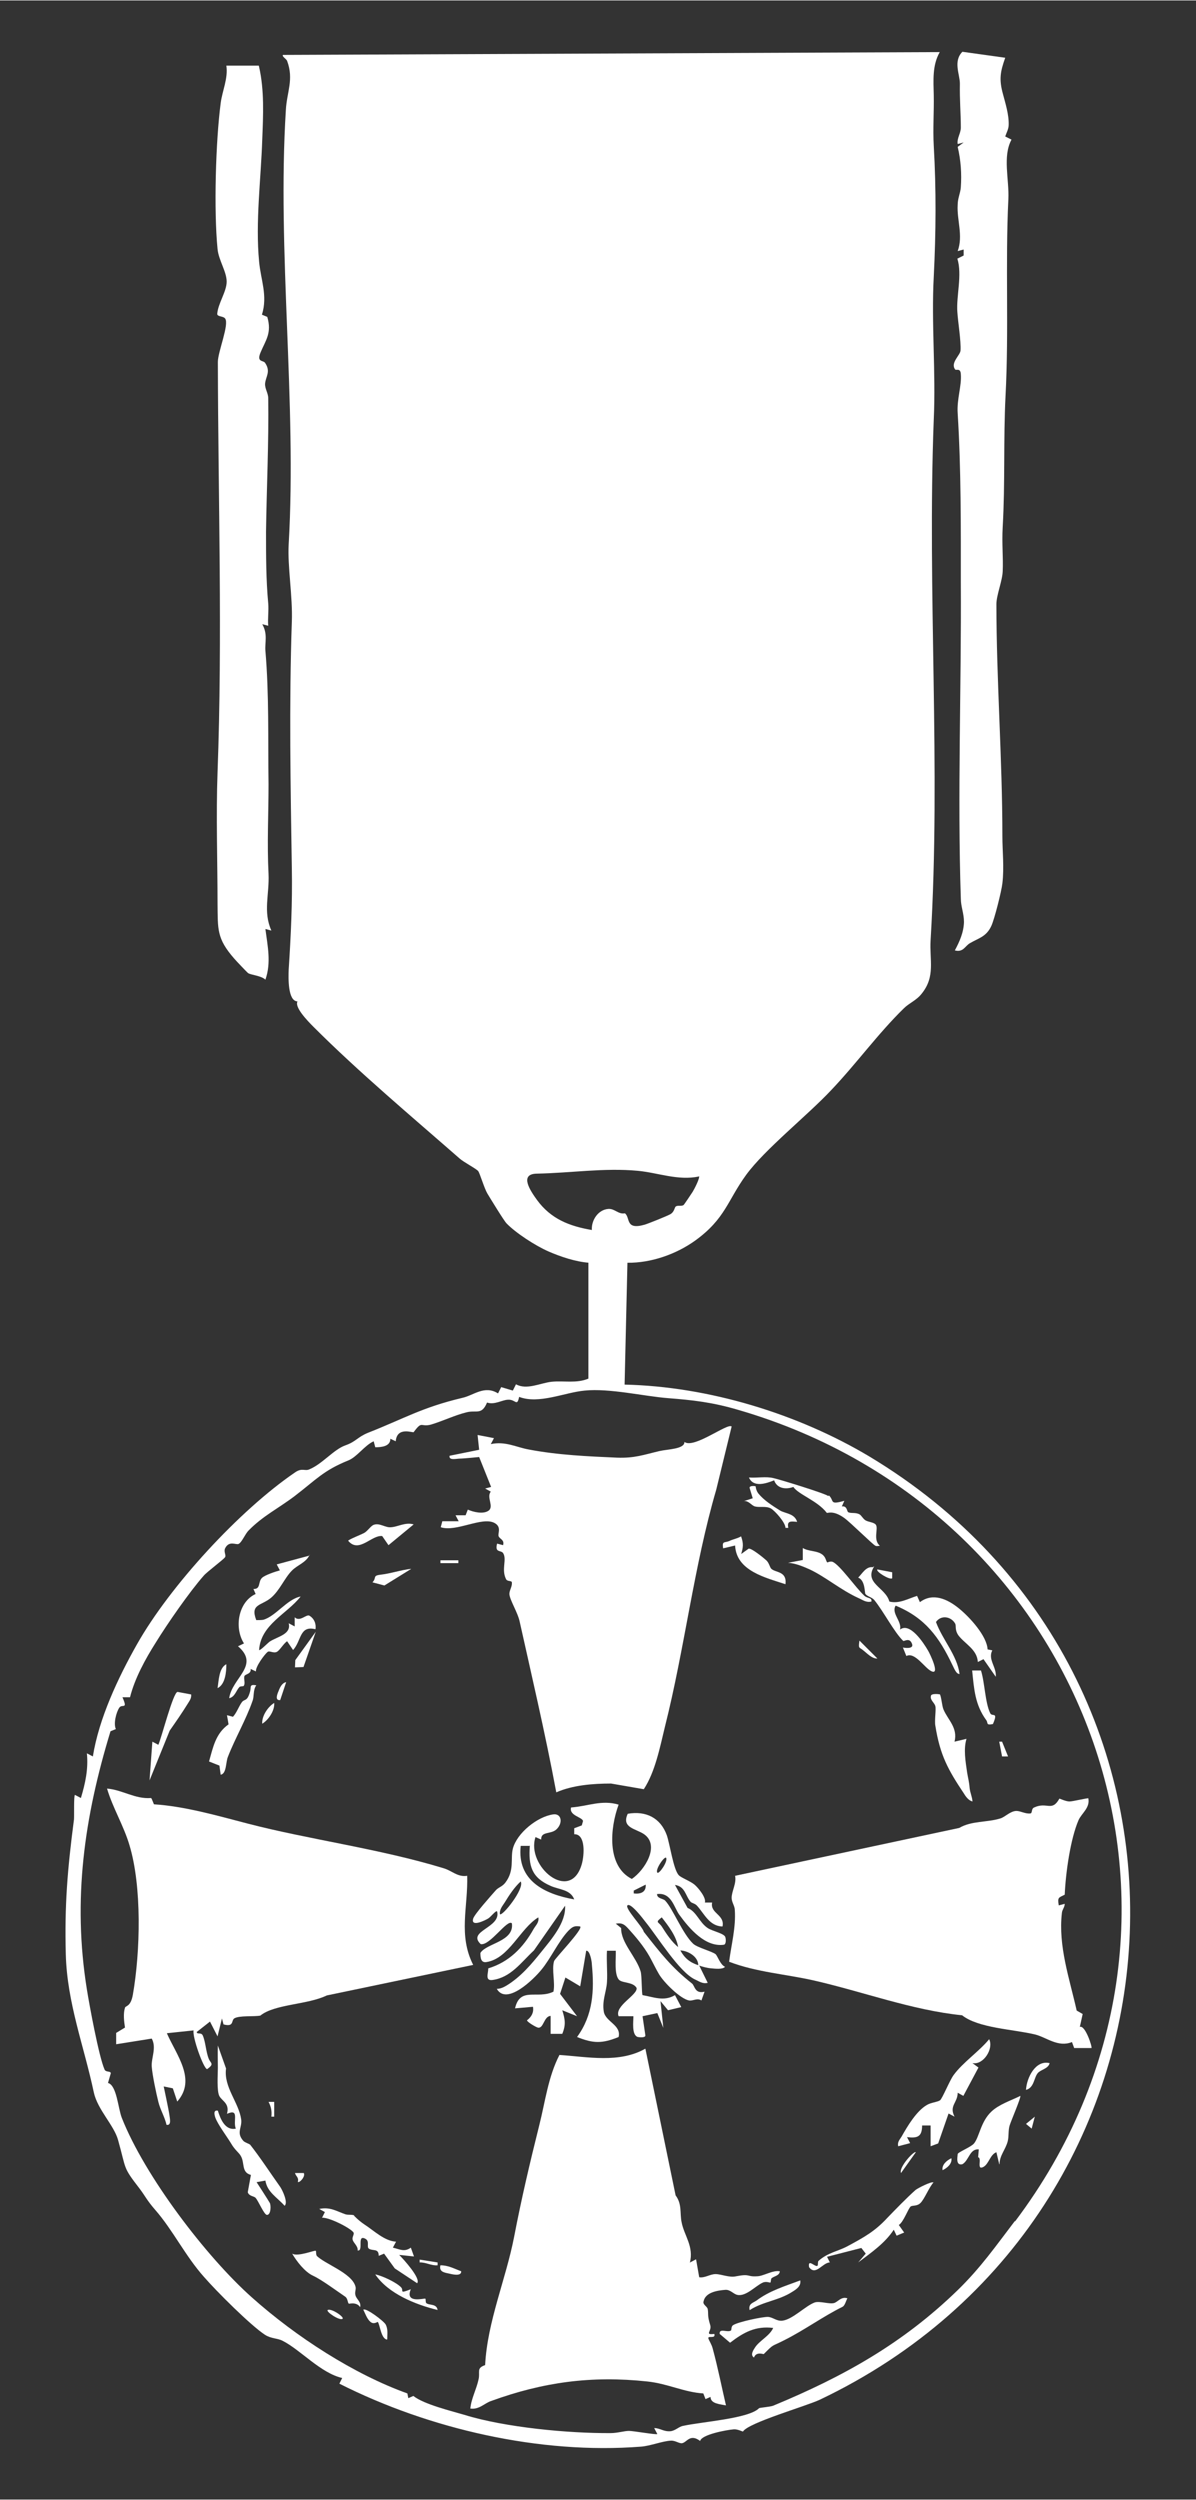 <?xml version="1.0" encoding="UTF-8"?>
<svg xmlns="http://www.w3.org/2000/svg" id="Ebene_1" viewBox="0 0 37.99 79.37" width="100" height="209"><rect x="0" y="0" width="37.99" height="79.37" fill="#333333" stroke="none"/><defs><style>.cls-1{fill:#fff;}</style></defs><path class="cls-1" d="M18.71,40.09c-.42-.03-.9-.19-1.29-.36-.41-.18-1.03-.58-1.33-.89-.08-.08-.52-.8-.61-.95-.1-.17-.24-.65-.29-.71-.05-.07-.47-.29-.59-.4-1.52-1.33-3.2-2.74-4.64-4.18-.21-.21-.61-.63-.51-.81-.31-.01-.29-.74-.28-1.01.07-1.07.12-2.13.1-3.21-.04-2.59-.09-5.2,0-7.84.03-.81-.14-1.74-.1-2.46.26-4.52-.37-9.29-.09-13.79.03-.57.26-.97.04-1.56-.02-.06-.18-.15-.13-.19l20.86-.09c-.24.42-.2.9-.19,1.37.01.53-.03,1.06,0,1.61.08,1.38.07,2.76,0,4.15-.08,1.48.07,3.03,0,4.54-.21,5.48.23,11.03-.1,16.53-.04.64.16,1.15-.28,1.7-.17.22-.4.3-.57.47-.82.8-1.51,1.76-2.31,2.6-.75.8-2.11,1.88-2.7,2.69s-.66,1.39-1.61,2.08c-.61.44-1.41.72-2.16.71l-.09,3.87c2.66.06,5.49.92,7.77,2.28,11.76,7.06,10.8,24.07-1.57,29.96-.45.21-2.27.73-2.44,1.01,0,.01-.17-.08-.29-.07-.25.02-1.03.17-1.07.37-.32-.24-.42.04-.57.07-.09.02-.22-.09-.36-.08-.26.01-.66.17-.95.19-3.21.25-6.73-.56-9.58-2l.09-.18c-.69-.16-1.32-.89-1.89-1.18-.17-.09-.35-.06-.56-.19-.46-.3-1.55-1.39-1.94-1.84-.59-.66-.99-1.49-1.55-2.13-.27-.31-.31-.43-.5-.68-.54-.7-.41-.58-.68-1.54-.13-.47-.65-.96-.77-1.51-.31-1.47-.85-2.84-.89-4.39s.05-2.67.26-4.28c.01-.12-.01-.75.03-.78l.19.1c.14-.47.24-.92.19-1.42l.19.1c.19-1.2.8-2.5,1.4-3.56,1.05-1.86,3.26-4.26,5.02-5.46.23-.16.31-.03.46-.1.41-.17.77-.63,1.14-.76.34-.12.38-.26.72-.4,1.17-.46,1.7-.8,3-1.11.36-.08.7-.41,1.13-.14l.1-.2.37.11.1-.2c.34.19.77-.04,1.13-.08.4-.04.79.06,1.17-.1v-3.69ZM22.2,37.35c-.66.14-1.3-.12-1.94-.18-1.07-.1-2.13.07-3.21.09-.57.01-.2.55.01.84.44.6,1.03.83,1.74.95-.02-.31.2-.65.53-.67.2-.01.31.18.52.14.18.14,0,.54.63.36.13-.04.7-.27.81-.33.14-.08.13-.22.18-.25.06-.04.18,0,.24-.04.02-.01.25-.36.29-.42.05-.08.25-.46.2-.51ZM32.24,70.54c7.14-9.47,2.42-22.53-8.8-25.78-.81-.24-1.45-.31-2.22-.37s-1.86-.32-2.65-.24c-.64.06-1.45.44-2.08.2-.07.33-.11.07-.36.09-.19.01-.42.17-.66.09-.17.41-.34.23-.65.31-.37.09-.76.28-1.13.39-.34.09-.27-.14-.55.24-.02.03-.53-.19-.57.29l-.17-.08c0,.24-.27.27-.48.27l-.05-.19c-.29.13-.53.5-.81.61-.79.32-1.02.61-1.7,1.13-.5.38-1.01.63-1.46,1.09-.12.12-.21.37-.32.43-.08.04-.3-.12-.43.14-.05.11.04.22,0,.28-.04.07-.57.46-.68.59-.45.51-1.15,1.52-1.52,2.12-.33.52-.67,1.14-.82,1.74h-.24c.18.41-.01.2-.1.33-.1.15-.19.51-.11.68l-.17.07c-.83,2.72-1.21,5.34-.75,8.2.08.5.38,2.13.56,2.54.04.1.19.04.2.12l-.09.31c.28.07.32.81.44,1.11.73,1.85,2.68,4.41,4.13,5.7,1.4,1.25,3.24,2.44,4.94,3.05l.03.15.16-.07c.34.27,1.22.48,1.62.6,1.29.4,3.31.59,4.65.58.21,0,.43-.07.58-.07.14,0,.87.13.9.1l-.1-.19c.19,0,.3.12.52.1.16-.02.27-.15.4-.17.59-.13,2.09-.23,2.41-.56.02-.02.34-.04.45-.08,2.22-.92,4.11-1.97,5.86-3.67.73-.71,1.21-1.4,1.82-2.2Z"/><path class="cls-1" d="M8.23,2.11c.17.75.13,1.54.1,2.31-.04,1.24-.22,2.62-.1,3.87.05.58.28,1.08.09,1.69l.17.07c.15.51-.05.74-.21,1.12-.14.33.08.25.14.34.19.28.02.43,0,.66-.01.16.1.3.1.46.02,1.41-.05,2.83-.07,4.24,0,.76,0,1.53.07,2.28.02.23-.02.48,0,.71l-.19-.05c.18.31.08.58.1.84.12,1.4.08,2.82.1,4.25,0,.94-.05,1.87,0,2.84.03.65-.18,1.2.09,1.8l-.19-.05c.07.54.19,1.07,0,1.61-.13-.13-.47-.15-.55-.21-.03-.02-.39-.4-.44-.46-.56-.64-.52-.93-.53-1.75,0-1.34-.05-2.78,0-4.16.16-4.29.02-8.69.01-13.04,0-.32.37-1.2.23-1.38-.06-.08-.24-.05-.25-.14.02-.33.3-.71.3-1.03s-.26-.69-.29-1.04c-.12-1.22-.06-3.41.1-4.63.05-.39.24-.78.18-1.19h1.03Z"/><path class="cls-1" d="M31.93,1.82c-.16.45-.2.69-.07,1.16.07.27.19.64.18.97,0,.13-.07.25-.11.37l.2.1c-.29.53-.07,1.27-.1,1.89-.1,2.04.02,4.15-.09,6.25-.07,1.38-.01,2.77-.09,4.16-.03.54.02.97,0,1.41-.01.3-.2.76-.2,1.04,0,2.42.19,4.91.19,7.37,0,.49.06.98,0,1.5-.03.26-.25,1.13-.35,1.35-.16.35-.41.39-.68.55-.16.09-.21.3-.48.23.15-.28.28-.57.29-.9,0-.28-.1-.49-.1-.75-.11-3.3.02-6.71,0-10.03,0-1.77.01-3.61-.1-5.38-.03-.45.13-.87.1-1.24-.01-.21-.15-.11-.18-.15-.16-.21.16-.45.17-.6.02-.3-.08-.9-.1-1.22-.04-.51.16-1.18,0-1.7l.2-.1v-.19s-.19.05-.19.05c.18-.49-.03-.99,0-1.47,0-.21.09-.38.1-.56.03-.43,0-.86-.1-1.28l.19-.14-.19.05c-.03-.18.1-.34.1-.52,0-.46-.04-.88-.03-1.4,0-.29-.22-.71.08-1.01l1.36.19Z"/><path class="cls-1" d="M4.82,57.12l.07.17c.97.06,2.01.36,2.97.61,1.96.51,4.2.8,6.23,1.42.27.08.45.29.75.24.03.99-.29,1.88.19,2.83l-4.65.97c-.62.3-1.65.27-2.11.64-.21.04-.67-.01-.83.09-.1.07,0,.28-.34.19l-.05-.19-.14.57-.24-.47-.42.33c0,.09.14,0,.19.11.09.2.1.52.19.74.06.15.19.16-.05.33-.11,0-.48-1.03-.43-1.23l-.85.09c.3.69.95,1.47.33,2.17l-.14-.42-.29-.06s.16.75.18.9c.01.1.08.35-.09.32-.06-.26-.2-.48-.26-.73-.07-.28-.19-.85-.21-1.12s.16-.6,0-.89l-1.13.18v-.36s.28-.17.28-.17c-.03-.2-.06-.44,0-.63.02-.07.18-.02.25-.41.24-1.37.29-3.45-.11-4.76-.18-.61-.53-1.18-.71-1.79.49.04.89.34,1.4.3Z"/><path class="cls-1" d="M23.24,45.29l-.49,2.01c-.71,2.43-1,5.03-1.63,7.53-.16.66-.31,1.43-.67,1.98l-1.04-.18c-.57,0-1.22.05-1.74.28-.18-.96-.38-1.91-.59-2.86-.19-.85-.38-1.71-.57-2.55-.06-.3-.32-.7-.33-.89,0-.12.09-.23.08-.36,0-.08-.15-.02-.19-.12-.15-.31.04-.62-.09-.82-.07-.1-.27,0-.19-.3l.19.05c.05-.17-.1-.19-.14-.28s.11-.3-.14-.43c-.4-.2-1.21.3-1.7.14l.05-.19h.52s-.1-.19-.1-.19h.32s.07-.18.07-.18c.18.08.48.15.65.04.2-.13-.07-.43.08-.61l-.18-.1.19-.05-.38-.95s-.5.05-.61.05-.36.07-.33-.09l.94-.19-.05-.47.52.1-.1.19c.46-.1.81.1,1.2.17.94.18,1.91.22,2.81.26.56.02.84-.09,1.35-.21.26-.06.8-.06.79-.29.3.23,1.37-.61,1.5-.49Z"/><path class="cls-1" d="M21.92,71.84l.19-.1.1.57c.18.03.34-.1.52-.1s.44.12.65.07c.46-.09.34.02.66,0,.21,0,.49-.2.73-.16-.01.14-.17.15-.26.22-.03.03-.02.12-.04.14-.01.01-.13-.05-.24,0-.23.1-.53.45-.81.39-.13-.03-.22-.17-.38-.16-.26.02-.63.08-.69.36-.04.11.11.16.13.25.03.16-.02.19.08.51.06.19-.2.32.13.28.05.17-.21.04-.19.14.02.07.11.2.14.33.16.59.28,1.2.42,1.8-.19-.04-.49-.05-.49-.27l-.16.07-.07-.18c-.62-.04-1.12-.31-1.78-.38-1.77-.19-3.31.02-4.96.62-.21.07-.38.28-.66.24.03-.32.19-.6.26-.92.06-.25-.08-.36.21-.46.07-1.38.66-2.73.92-4.07.23-1.2.5-2.35.8-3.55.19-.75.28-1.53.64-2.23.9.06,1.9.27,2.73-.2l.96,4.66c.21.28.13.56.19.85.08.43.4.77.26,1.3Z"/><path class="cls-1" d="M34.57,57.1c.06.3-.21.47-.31.69-.26.6-.41,1.68-.44,2.37-.2.1-.23.08-.19.34l.19-.05c0,.11-.08.18-.09.29-.12,1.05.24,2.08.47,3.1l.19.11-.09.41c.17-.07.4.64.37.67h-.55s-.07-.19-.07-.19c-.44.18-.81-.15-1.17-.24-.71-.17-1.8-.2-2.32-.61-1.59-.16-3.18-.76-4.73-1.11-.89-.2-1.81-.26-2.67-.59.07-.55.22-1.09.18-1.65,0-.12-.1-.24-.1-.38,0-.21.16-.46.11-.7l7.12-1.52c.39-.23.88-.17,1.3-.3.15-.04.31-.23.51-.24.14,0,.29.1.45.08.07-.01.02-.15.12-.19.41-.19.56.15.8-.28,0-.01.2.09.32.09.11,0,.59-.12.61-.1Z"/><path class="cls-1" d="M22.2,62.39l.28.57c-.17.04-.27-.05-.41-.11-.5-.24-1.18-1.35-1.57-1.83-.07-.09-.47-.62-.57-.52-.09.09.49.69.52.84.52.66.88,1.13,1.53,1.64.09.07.09.34.4.26l-.1.28c-.13-.09-.27.02-.39,0-.28-.05-.81-.58-.96-.84-.09-.15-.21-.4-.3-.56-.18-.32-.45-.64-.69-.9-.12-.13-.2-.17-.38-.14l.17.14c-.01.47.48.91.62,1.38.04.13.03.71.06.75.35.06.68.21,1.03,0l.2.38-.42.1-.24-.29.09.85-.19-.47-.47.1.09.61c0,.08-.18.06-.24.05-.2-.06-.14-.49-.14-.66h-.47c-.14-.33.62-.68.57-.9-.11-.19-.44-.15-.55-.25-.17-.16-.1-.69-.11-.93h-.28c-.02.33.02.67,0,1-.02.31-.16.58-.1.94.06.32.56.42.47.8-.52.21-.8.21-1.32,0,.51-.7.55-1.47.47-2.31,0-.08-.06-.45-.18-.43l-.19,1.13-.47-.28-.17.52.54.71-.47-.19c.09.29.12.46,0,.75h-.37s0-.57,0-.57c-.22.01-.22.42-.41.37-.07-.02-.34-.18-.34-.23.14-.11.22-.24.19-.43l-.57.05c.16-.7.71-.28,1.22-.53.06-.29-.06-.7.02-.97.03-.09.93-1.02.83-1.1-.19-.03-.25.01-.38.14-.31.33-.56.88-.85,1.23-.25.31-1.11,1.15-1.42.61.12,0,.22-.05.32-.11.44-.27.78-.67,1.1-1.07s.78-.92.75-1.46l-.99,1.42c-.41.38-.73.86-1.32.94-.24.03-.13-.21-.13-.37.66-.2,1.11-.66,1.44-1.25.07-.12.18-.21.15-.37-.58.35-.93,1.31-1.65,1.42-.18.03-.19-.15-.19-.29.19-.31,1.08-.36,1-.94-.14-.15-.7.72-.99.66-.45-.42.66-.52.52-1.04-.04-.04-.21.19-.29.23-.1.06-.55.28-.47,0,.04-.14.57-.73.71-.89.08-.1.21-.12.31-.25.3-.39.16-.76.24-1.08.13-.5.78-1.02,1.28-1.09.27-.04.32.28.1.48-.18.16-.49.05-.48.32l-.18-.08c-.31.92,1.11,2.12,1.47.86.08-.28.13-.96-.24-.95v-.19s.24-.09.24-.09l.04-.14c-.03-.13-.45-.17-.38-.43.54-.04.97-.25,1.51-.09-.27.73-.39,1.95.42,2.36.41-.28.9-1.06.39-1.42-.26-.18-.73-.2-.52-.65.58-.1,1.04.13,1.24.68.1.29.21,1.09.38,1.27.07.08.37.19.5.3.12.1.38.42.33.57h.23c-.07.35.41.38.33.76-.42-.01-.58-.41-.81-.66-.06-.07-.16-.08-.2-.12-.17-.19-.17-.49-.5-.54l.4.73c.29.12.37.46.64.64.15.1.53.17.56.29.02.06.03.23-.05.24-.59.08-1.09-.51-1.41-.95-.17-.23-.25-.72-.71-.66,0,.15.2.14.26.21.24.25.55,1.05.89,1.37.13.12.6.24.71.33.06.05.15.34.3.4-.07.09-.32.06-.43.05-.13-.01-.29-.05-.42-.1,0-.27-.32-.46-.57-.47.14.25.3.38.57.47ZM16.82,58.61h-.28c-.12,1.1.75,1.53,1.7,1.7-.12-.32-.49-.31-.75-.43-.6-.26-.71-.63-.66-1.28ZM20.88,59.46c.05.06.34-.35.28-.47-.05-.07-.36.38-.28.47ZM15.88,60.78c.07.08.79-.81.66-1.04-.2.18-.37.44-.51.67-.07.11-.17.22-.15.37ZM20.13,60.12c.23.03.4-.05.38-.28l-.38.19v.09ZM21.54,61.82c-.06-.35-.31-.67-.52-.94-.22.17-.11.13,0,.29.14.22.32.5.53.66Z"/><path class="cls-1" d="M27.77,49.73c-.34.54.36.67.48,1.12.31.08.59-.09.88-.18l.09.2c.41-.31.87-.1,1.23.19s.9.89.92,1.31l.15.03c-.15.29.14.53.11.84l-.39-.56-.18.09c-.02-.4-.42-.58-.62-.85-.12-.18-.06-.3-.1-.37-.13-.23-.45-.28-.61-.05.21.57.67,1.05.75,1.65-.11.01-.18-.2-.23-.29-.42-.88-.86-1.49-1.8-1.88-.15.24.2.49.14.76.31-.24.74.41.89.67.05.08.4.8.1.65-.21-.1-.52-.62-.79-.48l-.11-.27s.39.08.28-.14c-.08-.18-.24-.05-.27-.07-.29-.28-.62-.93-.92-1.3-.08-.09-.22-.11-.28-.19-.03-.03,0-.43-.23-.52.13-.13.25-.36.46-.33Z"/><path class="cls-1" d="M9.84,49.35c-.1.26-.4.34-.57.52-.23.23-.38.62-.66.86-.31.26-.67.19-.47.71.07,0,.15,0,.22-.01.4-.11.76-.66,1.19-.74-.44.56-1.27.89-1.32,1.7.03.03.27-.22.34-.27.25-.16.69-.23.6-.58l.19.1v-.29c.17.16.37-.11.47-.05.15.09.22.26.19.43-.51-.13-.44.36-.71.66l-.19-.28c-.12.08-.23.29-.33.34-.11.05-.23-.05-.29,0-.09.07-.39.47-.37.62l-.17-.08c.03.17-.19.16-.2.24-.02.1.04.22-.02.3-.01.02-.11,0-.14.04-.1.11-.14.31-.32.35.09-.65.99-1.04.28-1.65l.19-.09c-.32-.5-.18-1.32.37-1.57l-.07-.16c.24.01.14-.22.27-.35.09-.09.42-.2.57-.24l-.1-.19,1.04-.28Z"/><path class="cls-1" d="M7.93,68.08c.34.43.67.94.97,1.36.07.1.26.5.14.6-.24-.27-.55-.43-.61-.8l-.28.05s.37.57.42.66c.04.07.04.38-.09.38-.09,0-.27-.44-.36-.54-.05-.06-.21-.05-.25-.18l.1-.55c-.31-.08-.19-.38-.32-.6-.06-.11-.19-.19-.31-.4-.14-.23-.42-.6-.5-.82-.03-.09-.07-.25.08-.22.08.26.23.64.57.57-.1-.25.13-.65-.28-.47.09-.33-.15-.4-.24-.56s-.05-.7-.05-.9c0-.24-.01-.48,0-.71l.26.73c-.08.59.4,1.07.48,1.61.04.27-.17.42.07.69.06.06.17.08.21.12Z"/><path class="cls-1" d="M30.89,65.51l.19.14-.48.9-.18-.1c0,.32-.28.41-.1.76l-.19-.1-.33.95-.24.09v-.66s-.27,0-.27,0c0,.36-.15.41-.48.37l.1.19-.38.1c-.03-.14.05-.21.11-.31.18-.32.47-.81.8-1,.13-.08.33-.09.42-.15.07-.05.31-.64.43-.8.29-.4.81-.75,1.13-1.14.15.3-.18.82-.52.76Z"/><path class="cls-1" d="M26.92,72.97c-.05.09-.08.24-.16.28-.61.3-1.21.74-1.85,1.06-.43.22-.31.1-.65.44-.01.01-.24-.09-.31.11-.13-.08-.02-.24.04-.33.14-.21.46-.36.57-.61-.56-.07-.94.14-1.37.47l-.33-.28c-.02-.2.25-.03.36-.11.02-.02,0-.13.07-.17.15-.1.94-.27,1.11-.26.15.01.27.14.45.12.33-.04.73-.47,1.03-.58.16-.05.46.06.61.02.12-.03.23-.22.43-.15Z"/><path class="cls-1" d="M31.74,68.72l-.09-.38c-.2.07-.24.38-.42.47-.22.11-.03-.29-.16-.31l.02-.25c-.29-.03-.31.35-.52.47-.21.05-.16-.2-.15-.32,0-.06.42-.22.52-.34.17-.21.21-.69.55-1.01.24-.23.62-.35.92-.5.03.04-.29.78-.34.94-.05.17-.02.34-.06.5-.07.27-.26.45-.26.73Z"/><path class="cls-1" d="M11.24,70.35s.15.16.33.28c.31.2.64.53,1.01.55l-.1.19c.22.05.36.15.57,0l.1.28-.47-.05c.12.12.7.75.57.9l-.71-.47-.34-.47-.17.07c0-.24-.17-.15-.3-.22-.11-.06.04-.25-.14-.33-.26-.12-.03.41-.23.38.02-.14-.14-.24-.16-.35-.02-.07.06-.17.03-.22-.09-.14-.78-.49-1-.47l.09-.18-.18-.1c.35-.07.54.07.83.17.09.03.22,0,.29.04Z"/><path class="cls-1" d="M29.85,53.79c.05.06.07.38.12.49.14.33.46.58.35,1.02l.38-.09c-.1.33-.03.72.02,1.07.03.19.06.26.08.5.02.16.08.27.09.42-.12-.03-.21-.15-.27-.25-.5-.75-.76-1.21-.91-2.16-.03-.16.03-.52,0-.62-.03-.11-.17-.19-.14-.32,0-.09.27-.06.28-.05Z"/><path class="cls-1" d="M29.66,69.29c-.15.16-.29.53-.42.66-.11.11-.24.07-.31.11-.08.06-.23.5-.38.59l.17.24-.24.1-.09-.19c-.28.43-.72.73-1.13,1.04l.24-.28-.14-.18-1.09.28.09.18c-.23,0-.45.44-.66.15-.05-.3.21.03.27-.05.02-.02,0-.12.03-.15.29-.26.63-.31.91-.46.56-.3.89-.49,1.27-.9.26-.27.63-.65.9-.89.07-.06.51-.28.56-.24Z"/><path class="cls-1" d="M10.05,71.62c.26.27,1.12.55,1.24.98.03.09-.03.18,0,.28.03.13.19.21.15.38-.12-.18-.35-.1-.36-.11-.04-.03-.03-.16-.11-.22-.31-.21-.75-.54-1.03-.67-.26-.12-.52-.46-.66-.7.18.11.73-.12.75-.09.02.03,0,.11.03.15Z"/><path class="cls-1" d="M8.14,53.51c-.11.16-.06.35-.12.5-.2.58-.56,1.2-.78,1.77-.07.16-.04.54-.23.57l-.04-.29-.33-.13c.13-.46.21-.89.62-1.18l-.05-.29.19.05c.12-.13.18-.32.28-.46.09-.12.17-.01.26-.33.05-.16-.04-.25.21-.21Z"/><path class="cls-1" d="M26.28,49.61s.1-.05.17-.02c.23.1.73.82,1,1.07.1.1.25.05.23.19-.17.04-.27-.05-.41-.11-.57-.26-1.04-.67-1.55-.91-.2-.09-.46-.2-.69-.21l.47-.09v-.38c.18.11.44.08.61.2.13.09.12.22.17.26Z"/><path class="cls-1" d="M26.33,47.48c.18.17,0,.31.49.17l-.08.18c.17-.03.16.16.2.18.08.05.23,0,.36.07.06.03.11.14.19.19.1.06.27.06.33.14.09.12-.1.48.13.67-.04,0-.1.02-.14,0-.09-.04-.79-.74-1-.89-.37-.26-.53-.13-.55-.16-.29-.38-.9-.58-1.06-.82-.24.09-.52.05-.61-.21-.25.1-.66.24-.8-.09.26.02.54-.04.78.02.19.04,1.65.49,1.74.57Z"/><path class="cls-1" d="M23.53,49.35l.25-.18c.09-.02.46.28.56.37.09.08.11.22.16.27.14.13.5.07.45.49-.63-.21-1.56-.42-1.6-1.23l-.38.09c-.04-.24.04-.17.19-.23.12-.06.26-.08.38-.15.08.23.07.34,0,.57Z"/><path class="cls-1" d="M6.07,53.79c.02.13-.05.21-.11.31-.2.32-.34.52-.57.85l-.64,1.58.09-1.23.19.1c.11-.25.47-1.67.61-1.68l.43.08Z"/><path class="cls-1" d="M13.14,48.4l-.8.66-.2-.29c-.34-.04-.74.56-1.08.15-.01-.03.42-.2.51-.25.12-.07.21-.23.31-.26.19-.06.36.1.54.08.21-.01.46-.17.72-.09Z"/><path class="cls-1" d="M31.16,53.04c.12.38.13,1.01.29,1.35.06.14.27-.07.09.35-.23.05-.15-.04-.21-.12-.36-.49-.39-.99-.45-1.58h.28Z"/><path class="cls-1" d="M24,47.18s.01.14.09.24c.18.22.45.39.69.54.17.1.46.09.54.36-.2-.02-.33-.04-.28.19h-.09c0-.17-.34-.55-.47-.62-.16-.08-.34-.02-.5-.06-.11-.03-.2-.19-.35-.17l.28-.09-.1-.33c-.01-.08.18-.06.19-.05Z"/><path class="cls-1" d="M23.81,73.35c-.04-.2.1-.22.22-.3.41-.31.91-.46,1.39-.64.03.18-.12.28-.25.36-.43.28-.93.31-1.35.58Z"/><path class="cls-1" d="M12.74,72.63c.1.1-.09.22.31.06-.2.47.43.28.46.3.02.01,0,.11.03.14.09.08.33.01.36.22-.7-.17-1.57-.52-1.98-1.13.22.04.68.26.82.41Z"/><path class="cls-1" d="M13.05,49.82l-.84.52-.38-.1c.14-.14,0-.21.24-.24.35-.04.65-.15.99-.19Z"/><polygon class="cls-1" points="9.64 52.93 9.37 52.94 9.38 52.71 10.03 51.81 9.64 52.93"/><path class="cls-1" d="M12.29,74.29c-.19-.03-.22-.48-.29-.56-.01-.01-.12.09-.23,0s-.17-.27-.23-.39c.08-.07.65.36.71.47.08.15.05.31.05.47Z"/><path class="cls-1" d="M33.34,65.51c-.04.18-.28.2-.38.32-.12.15-.11.46-.37.53.02-.38.3-.96.75-.85Z"/><path class="cls-1" d="M14.65,72.12c.01.18-.31.09-.4.07-.15-.03-.31-.06-.26-.26.25,0,.44.11.66.19Z"/><path class="cls-1" d="M6.91,53.6c.04-.23.04-.64.28-.76,0,.24-.03.64-.28.76Z"/><path class="cls-1" d="M8.33,54.73c-.02-.24.18-.54.38-.66.02.24-.18.54-.38.66Z"/><path class="cls-1" d="M27.87,52.66c-.17.01-.32-.16-.45-.26-.13-.11-.16-.04-.12-.31l.57.57Z"/><path class="cls-1" d="M28.62,69c-.08-.18.42-.72.47-.66l-.47.66Z"/><path class="cls-1" d="M28.34,49.92v.19c-.07.07-.54-.22-.47-.28l.47.09Z"/><path class="cls-1" d="M8.9,53.98c-.18.02-.09-.2-.05-.29.04-.11.11-.26.24-.28l-.19.57Z"/><polygon class="cls-1" points="32.02 55.77 31.83 55.77 31.74 55.3 31.83 55.3 32.02 55.77"/><path class="cls-1" d="M13.9,71.84v.09c-.2.02-.37-.1-.57-.09v-.09s.57.09.57.09Z"/><path class="cls-1" d="M10.88,73.63c-.09.07-.54-.23-.47-.28.12-.06.54.23.47.28Z"/><path class="cls-1" d="M8.71,66.74v.47s-.09,0-.09,0c.02-.18-.01-.32-.09-.47h.19Z"/><polygon class="cls-1" points="32.77 67.59 32.59 67.44 32.87 67.21 32.77 67.59"/><path class="cls-1" d="M29.94,68.91c-.03-.17.13-.31.28-.38.03.17-.13.31-.28.38Z"/><path class="cls-1" d="M9.65,69c.06.12-.15.33-.19.28.04-.14-.06-.17-.09-.28h.28Z"/><rect class="cls-1" x="13.99" y="49.54" width=".57" height=".09"/></svg>
